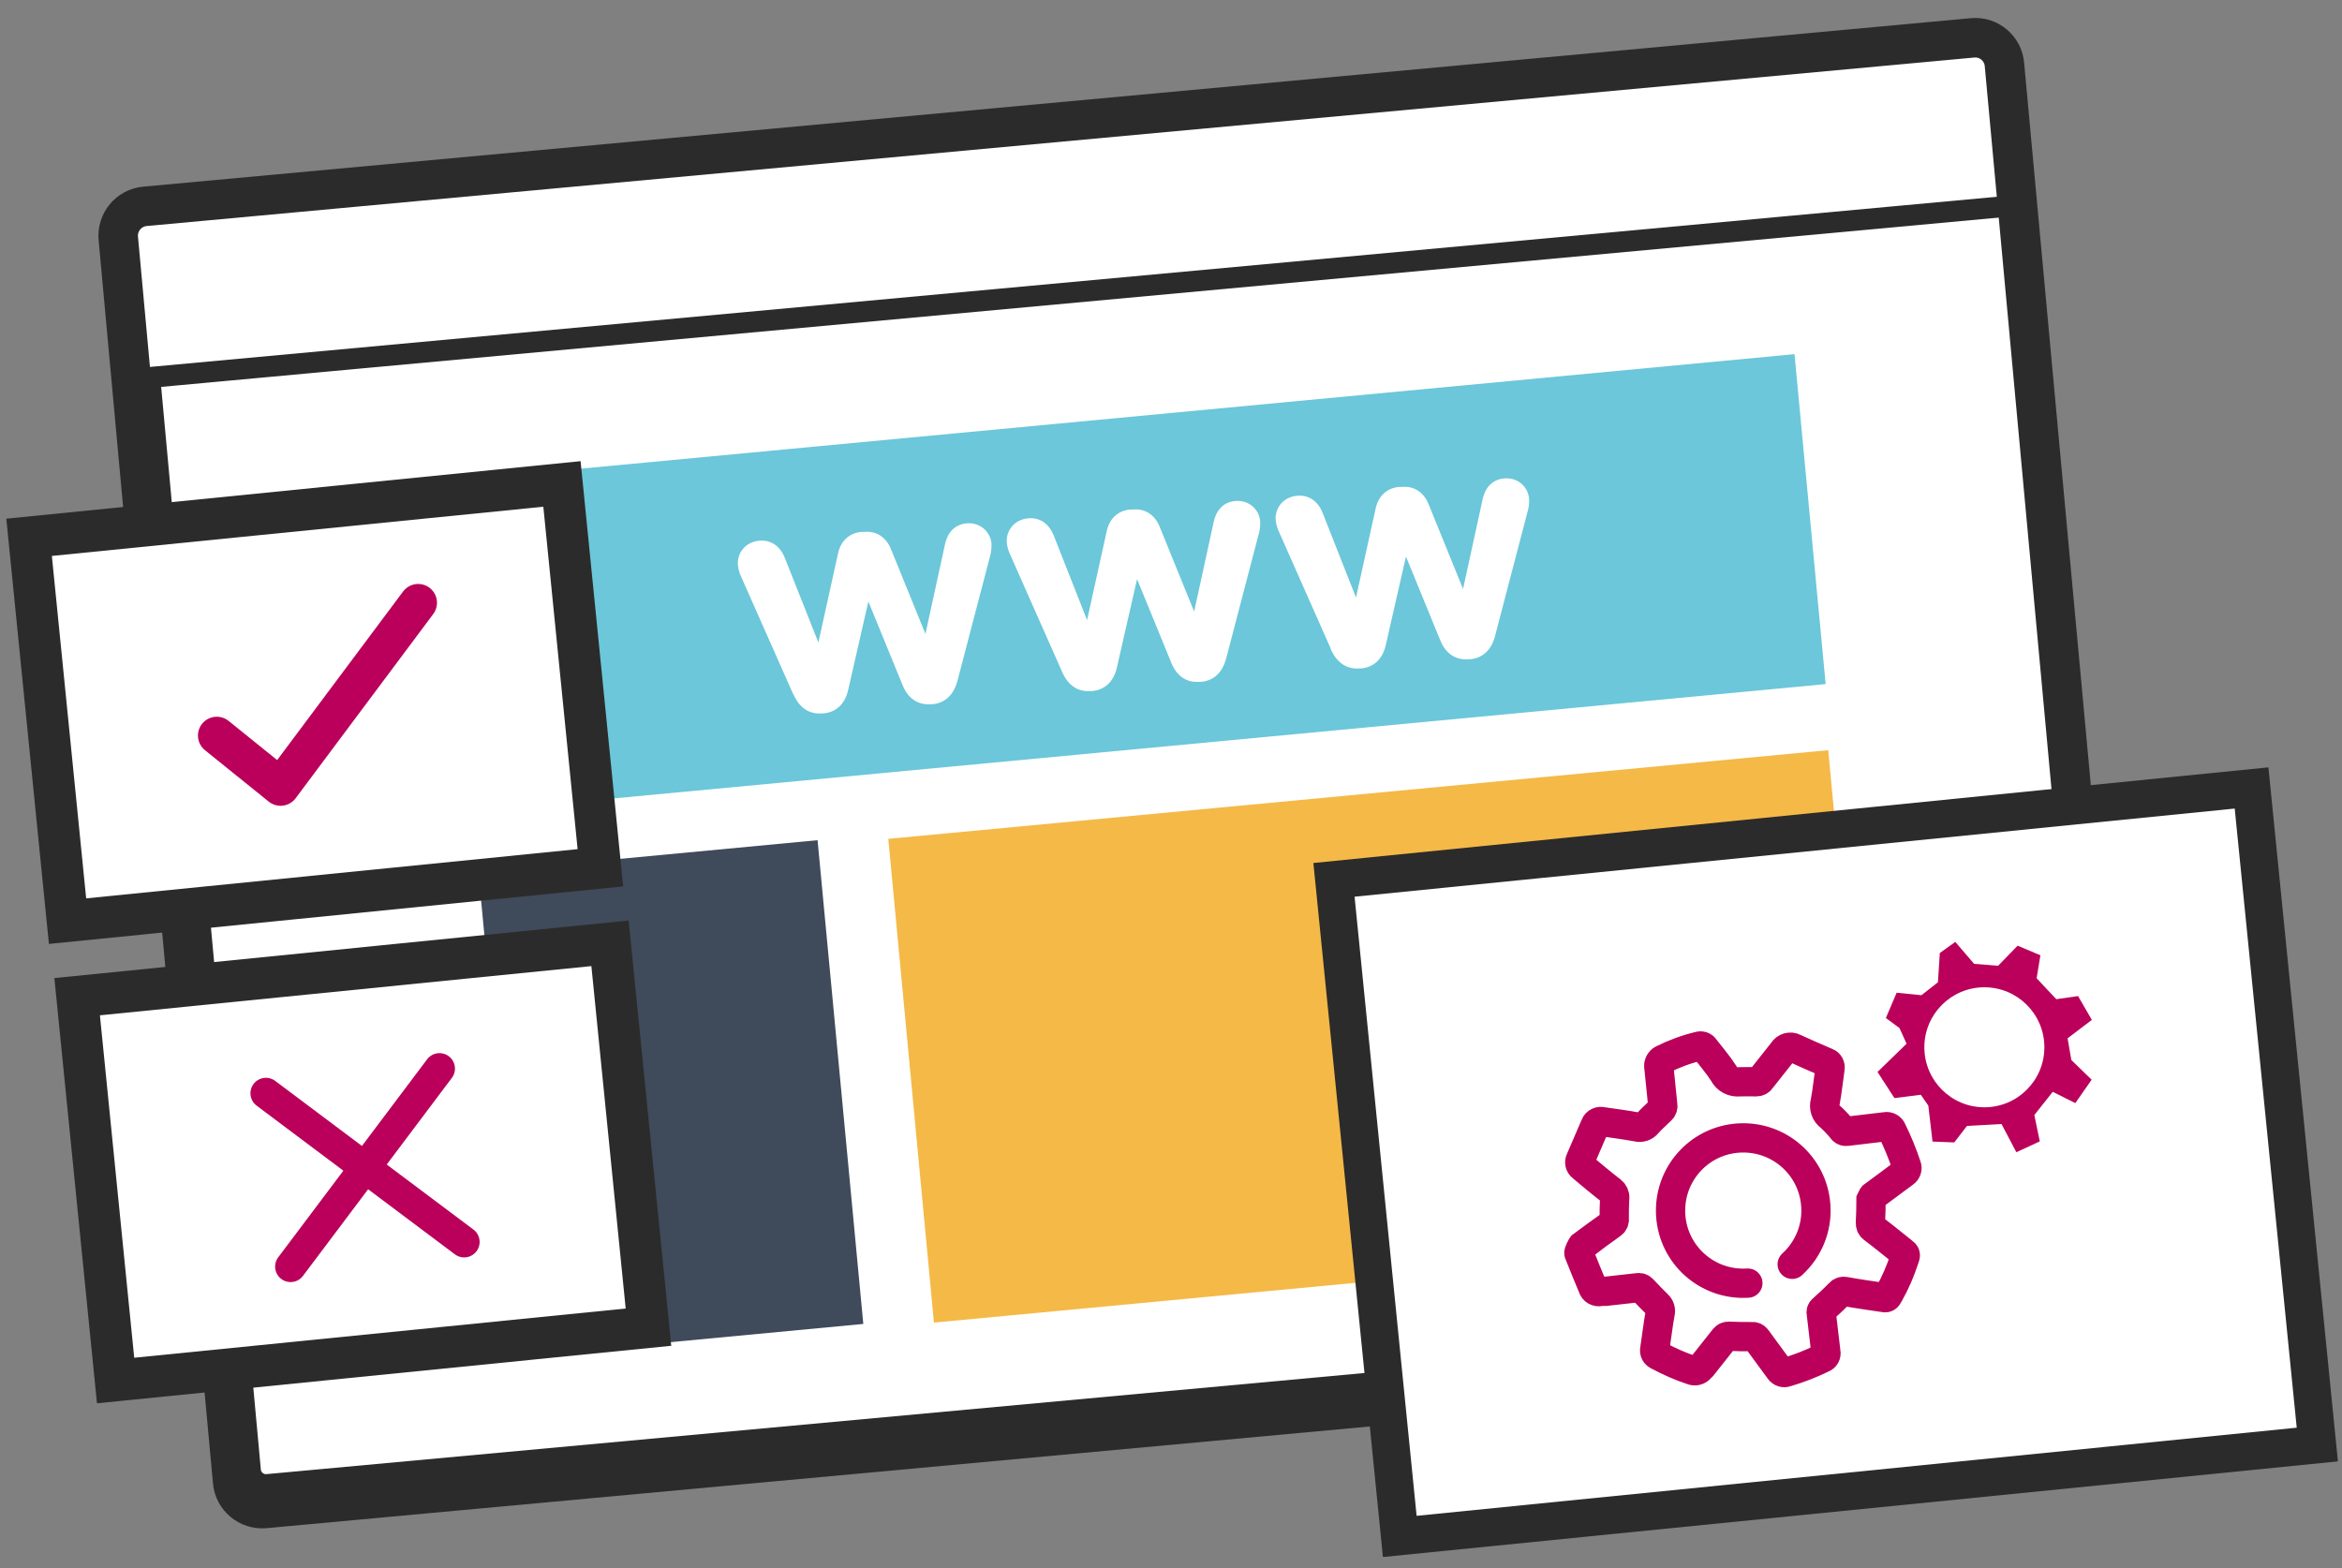 <svg width="112" height="75" viewBox="0 0 112 75" fill="none" xmlns="http://www.w3.org/2000/svg">
<rect x="0" y="0" width="112" height="75" fill="#808080" stroke="none"/>
<g clip-path="url(#clip0_3_1498)">
<path d="M9.147 49.42L11.127 70.87C11.197 71.64 11.877 72.21 12.647 72.15L100.077 64.09C100.847 64.02 101.417 63.33 101.347 62.56L95.857 3.08C95.787 2.31 95.107 1.74 94.337 1.81L6.927 9.87C6.157 9.94 5.587 10.63 5.657 11.4L9.147 49.43V49.42Z" fill="white" stroke="#2B2B2B" stroke-width="1.89" stroke-linecap="round" stroke-linejoin="round"/>
<path d="M100.647 62.91L12.827 71C12.417 71.06 12.037 70.77 11.977 70.36C11.977 70.36 11.977 70.35 11.977 70.34L7.167 18.09C7.167 18.09 7.177 18.05 7.197 18.05L96.507 9.82L101.317 62.1C101.337 62.3 101.277 62.49 101.147 62.64C101.017 62.79 100.837 62.89 100.637 62.91H100.647Z" stroke="#2B2B2B" stroke-miterlimit="10"/>
<path d="M85.818 16.939L21.195 23.036L22.684 38.816L87.307 32.719L85.818 16.939Z" fill="#6BC7D9"/>
<path d="M39.098 40.185L22.88 41.718L25.067 64.855L41.285 63.322L39.098 40.185Z" fill="#3F4A5A"/>
<path d="M87.43 35.88L42.48 40.121L44.663 63.258L89.613 59.017L87.43 35.88Z" fill="#F5B947"/>
<path d="M37.927 33.19L35.437 27.57C35.377 27.44 35.297 27.21 35.287 27.01C35.247 26.47 35.627 25.92 36.317 25.86C36.897 25.81 37.317 26.15 37.527 26.67L39.137 30.73L40.077 26.47C40.197 25.9 40.597 25.49 41.197 25.44H41.337C41.937 25.38 42.397 25.73 42.607 26.26L44.257 30.32L45.197 26.01C45.307 25.51 45.627 25.08 46.237 25.03C46.877 24.98 47.367 25.43 47.417 26.01C47.427 26.16 47.397 26.38 47.377 26.49L45.797 32.53C45.607 33.27 45.167 33.63 44.597 33.68H44.517C43.947 33.73 43.447 33.45 43.177 32.8L41.527 28.77L40.557 33.02C40.397 33.71 39.947 34.07 39.387 34.12H39.307C38.737 34.17 38.237 33.89 37.937 33.19H37.927Z" fill="white"/>
<path d="M50.787 32.12L48.297 26.5C48.237 26.37 48.157 26.14 48.147 25.94C48.107 25.4 48.487 24.85 49.177 24.79C49.757 24.74 50.177 25.08 50.387 25.6L51.987 29.66L52.927 25.4C53.047 24.83 53.447 24.42 54.047 24.37H54.187C54.787 24.31 55.247 24.66 55.457 25.19L57.107 29.25L58.047 24.94C58.157 24.44 58.477 24.01 59.087 23.96C59.727 23.91 60.217 24.36 60.267 24.94C60.277 25.09 60.247 25.31 60.227 25.42L58.647 31.46C58.457 32.2 58.017 32.56 57.447 32.61H57.367C56.797 32.66 56.297 32.38 56.027 31.73L54.377 27.7L53.407 31.95C53.247 32.64 52.797 33 52.237 33.05H52.157C51.587 33.1 51.087 32.82 50.787 32.12Z" fill="white"/>
<path d="M63.647 31.04L61.157 25.42C61.097 25.29 61.017 25.06 61.007 24.86C60.967 24.32 61.347 23.77 62.037 23.71C62.617 23.66 63.037 24 63.247 24.52L64.847 28.58L65.787 24.32C65.907 23.75 66.307 23.34 66.907 23.29H67.047C67.647 23.23 68.107 23.58 68.317 24.11L69.967 28.17L70.907 23.86C71.017 23.36 71.337 22.93 71.947 22.88C72.587 22.83 73.077 23.28 73.127 23.86C73.137 24.01 73.117 24.23 73.087 24.34L71.507 30.38C71.327 31.12 70.877 31.48 70.307 31.53H70.227C69.657 31.58 69.157 31.3 68.887 30.65L67.237 26.62L66.267 30.87C66.107 31.56 65.657 31.92 65.097 31.97H65.017C64.447 32.02 63.947 31.74 63.637 31.04H63.647Z" fill="white"/>
<path d="M26.874 23.146L1.391 25.699L3.23 44.057L28.712 41.505L26.874 23.146Z" fill="white" stroke="#2B2B2B" stroke-width="1.99" stroke-miterlimit="10"/>
<path d="M10.367 35.18L13.417 37.64L19.997 28.83" stroke="#BA005A" stroke-width="1.8" stroke-linecap="round" stroke-linejoin="round"/>
<path d="M29.172 45.118L3.689 47.67L5.528 66.028L31.011 63.476L29.172 45.118Z" fill="white" stroke="#2B2B2B" stroke-width="1.99" stroke-miterlimit="10"/>
<path d="M21.017 51.11L13.897 60.58" stroke="#BA005A" stroke-width="1.48" stroke-linecap="round" stroke-linejoin="round"/>
<path d="M12.717 52.29L22.197 59.4" stroke="#BA005A" stroke-width="1.48" stroke-linecap="round" stroke-linejoin="round"/>
<path d="M107.675 37.687L63.794 42.082L66.94 73.485L110.82 69.09L107.675 37.687Z" fill="white" stroke="#2B2B2B" stroke-width="1.8" stroke-miterlimit="10"/>
<path d="M90.687 47.48L91.887 47.6L92.677 46.98L92.767 45.58L93.507 45.05L94.407 46.1L95.557 46.19L96.487 45.23L97.577 45.69L97.397 46.79L98.337 47.79L99.377 47.64L100.037 48.78L98.877 49.66L99.057 50.7L100.027 51.64L99.247 52.76L98.167 52.22L97.287 53.33L97.547 54.59L96.427 55.11L95.717 53.76L94.067 53.85L93.457 54.64L92.417 54.6L92.217 52.88L91.857 52.36L90.597 52.52L89.787 51.27L91.177 49.92L90.837 49.17L90.187 48.69L90.707 47.47L90.687 47.48Z" fill="#BA005A"/>
<path d="M94.897 52.96C96.482 52.96 97.767 51.675 97.767 50.09C97.767 48.505 96.482 47.22 94.897 47.22C93.312 47.22 92.027 48.505 92.027 50.09C92.027 51.675 93.312 52.96 94.897 52.96Z" fill="white"/>
<path d="M75.707 59.56C76.147 59.22 76.617 58.88 77.067 58.56C77.167 58.5 77.217 58.39 77.197 58.28C77.197 57.96 77.197 57.64 77.217 57.31C77.237 57.18 77.177 57.05 77.077 56.97C76.827 56.78 76.587 56.58 76.327 56.37C76.067 56.16 75.877 55.99 75.657 55.81C75.547 55.73 75.517 55.58 75.577 55.47L76.287 53.82C76.337 53.68 76.497 53.61 76.637 53.65C77.187 53.73 77.737 53.8 78.277 53.9C78.467 53.95 78.667 53.89 78.787 53.73C78.977 53.51 79.217 53.31 79.427 53.1C79.497 53.04 79.537 52.95 79.517 52.86L79.327 50.99C79.317 50.86 79.387 50.74 79.497 50.68C80.057 50.4 80.647 50.18 81.247 50.04C81.347 50 81.467 50.04 81.517 50.13C81.817 50.52 82.157 50.91 82.427 51.33C82.567 51.62 82.877 51.78 83.197 51.74C83.457 51.73 83.727 51.74 83.987 51.74C84.077 51.74 84.167 51.7 84.207 51.63L85.267 50.29C85.377 50.1 85.617 50.03 85.807 50.13C86.327 50.37 86.847 50.6 87.367 50.82C87.477 50.86 87.537 50.98 87.517 51.1C87.437 51.63 87.387 52.17 87.287 52.7C87.207 52.96 87.297 53.25 87.527 53.41C87.737 53.6 87.937 53.81 88.117 54.04C88.167 54.1 88.247 54.12 88.317 54.11C88.937 54.03 89.547 53.97 90.167 53.89C90.297 53.86 90.437 53.94 90.477 54.06C90.747 54.61 90.987 55.19 91.177 55.77C91.227 55.89 91.177 56.02 91.077 56.09L89.567 57.21C89.567 57.21 89.497 57.3 89.477 57.35C89.477 57.73 89.467 58.11 89.447 58.49C89.447 58.59 89.477 58.68 89.557 58.74C90.037 59.1 90.497 59.48 90.977 59.86C91.157 59.99 91.137 60.02 91.067 60.22C90.877 60.8 90.637 61.36 90.337 61.89C90.237 62.08 90.217 62.09 90.017 62.05C89.427 61.96 88.827 61.88 88.237 61.77C88.147 61.75 88.047 61.77 87.977 61.85C87.707 62.13 87.447 62.37 87.157 62.63C87.107 62.67 87.077 62.74 87.097 62.8C87.177 63.42 87.237 64.05 87.317 64.67C87.347 64.79 87.277 64.92 87.157 64.96C86.597 65.23 86.017 65.46 85.427 65.63C85.307 65.68 85.177 65.63 85.107 65.53C84.737 65.02 84.367 64.53 84.007 64.03C83.957 63.96 83.877 63.92 83.797 63.93C83.417 63.93 83.037 63.93 82.667 63.91C82.587 63.91 82.517 63.94 82.467 64L81.407 65.34C81.407 65.34 81.347 65.41 81.317 65.43C81.217 65.56 81.047 65.6 80.897 65.53C80.347 65.35 79.817 65.11 79.307 64.84C79.177 64.79 79.097 64.66 79.137 64.52C79.227 63.95 79.287 63.38 79.387 62.83C79.437 62.67 79.387 62.5 79.257 62.39C79.017 62.16 78.787 61.91 78.557 61.67C78.497 61.6 78.407 61.57 78.317 61.59C77.807 61.64 77.307 61.71 76.797 61.76C76.707 61.76 76.617 61.76 76.537 61.77C76.377 61.81 76.207 61.72 76.167 61.56C75.947 61.02 75.717 60.48 75.507 59.94C75.477 59.93 75.627 59.59 75.697 59.54L75.707 59.56Z" stroke="#BA005A" stroke-width="1.4" stroke-miterlimit="10"/>
<path d="M83.587 61.37C81.667 61.49 80.017 60.04 79.897 58.12C79.777 56.2 81.227 54.55 83.147 54.43C85.067 54.31 86.717 55.76 86.837 57.68C86.907 58.73 86.487 59.76 85.707 60.47" stroke="#BA005A" stroke-width="1.4" stroke-miterlimit="10" stroke-linecap="round"/>
</g>
<defs>
<clipPath id="clip0_3_1498">
<rect width="111.5" height="73.6" fill="white" transform="translate(0.297 0.86)"/>
</clipPath>
</defs>
</svg>

